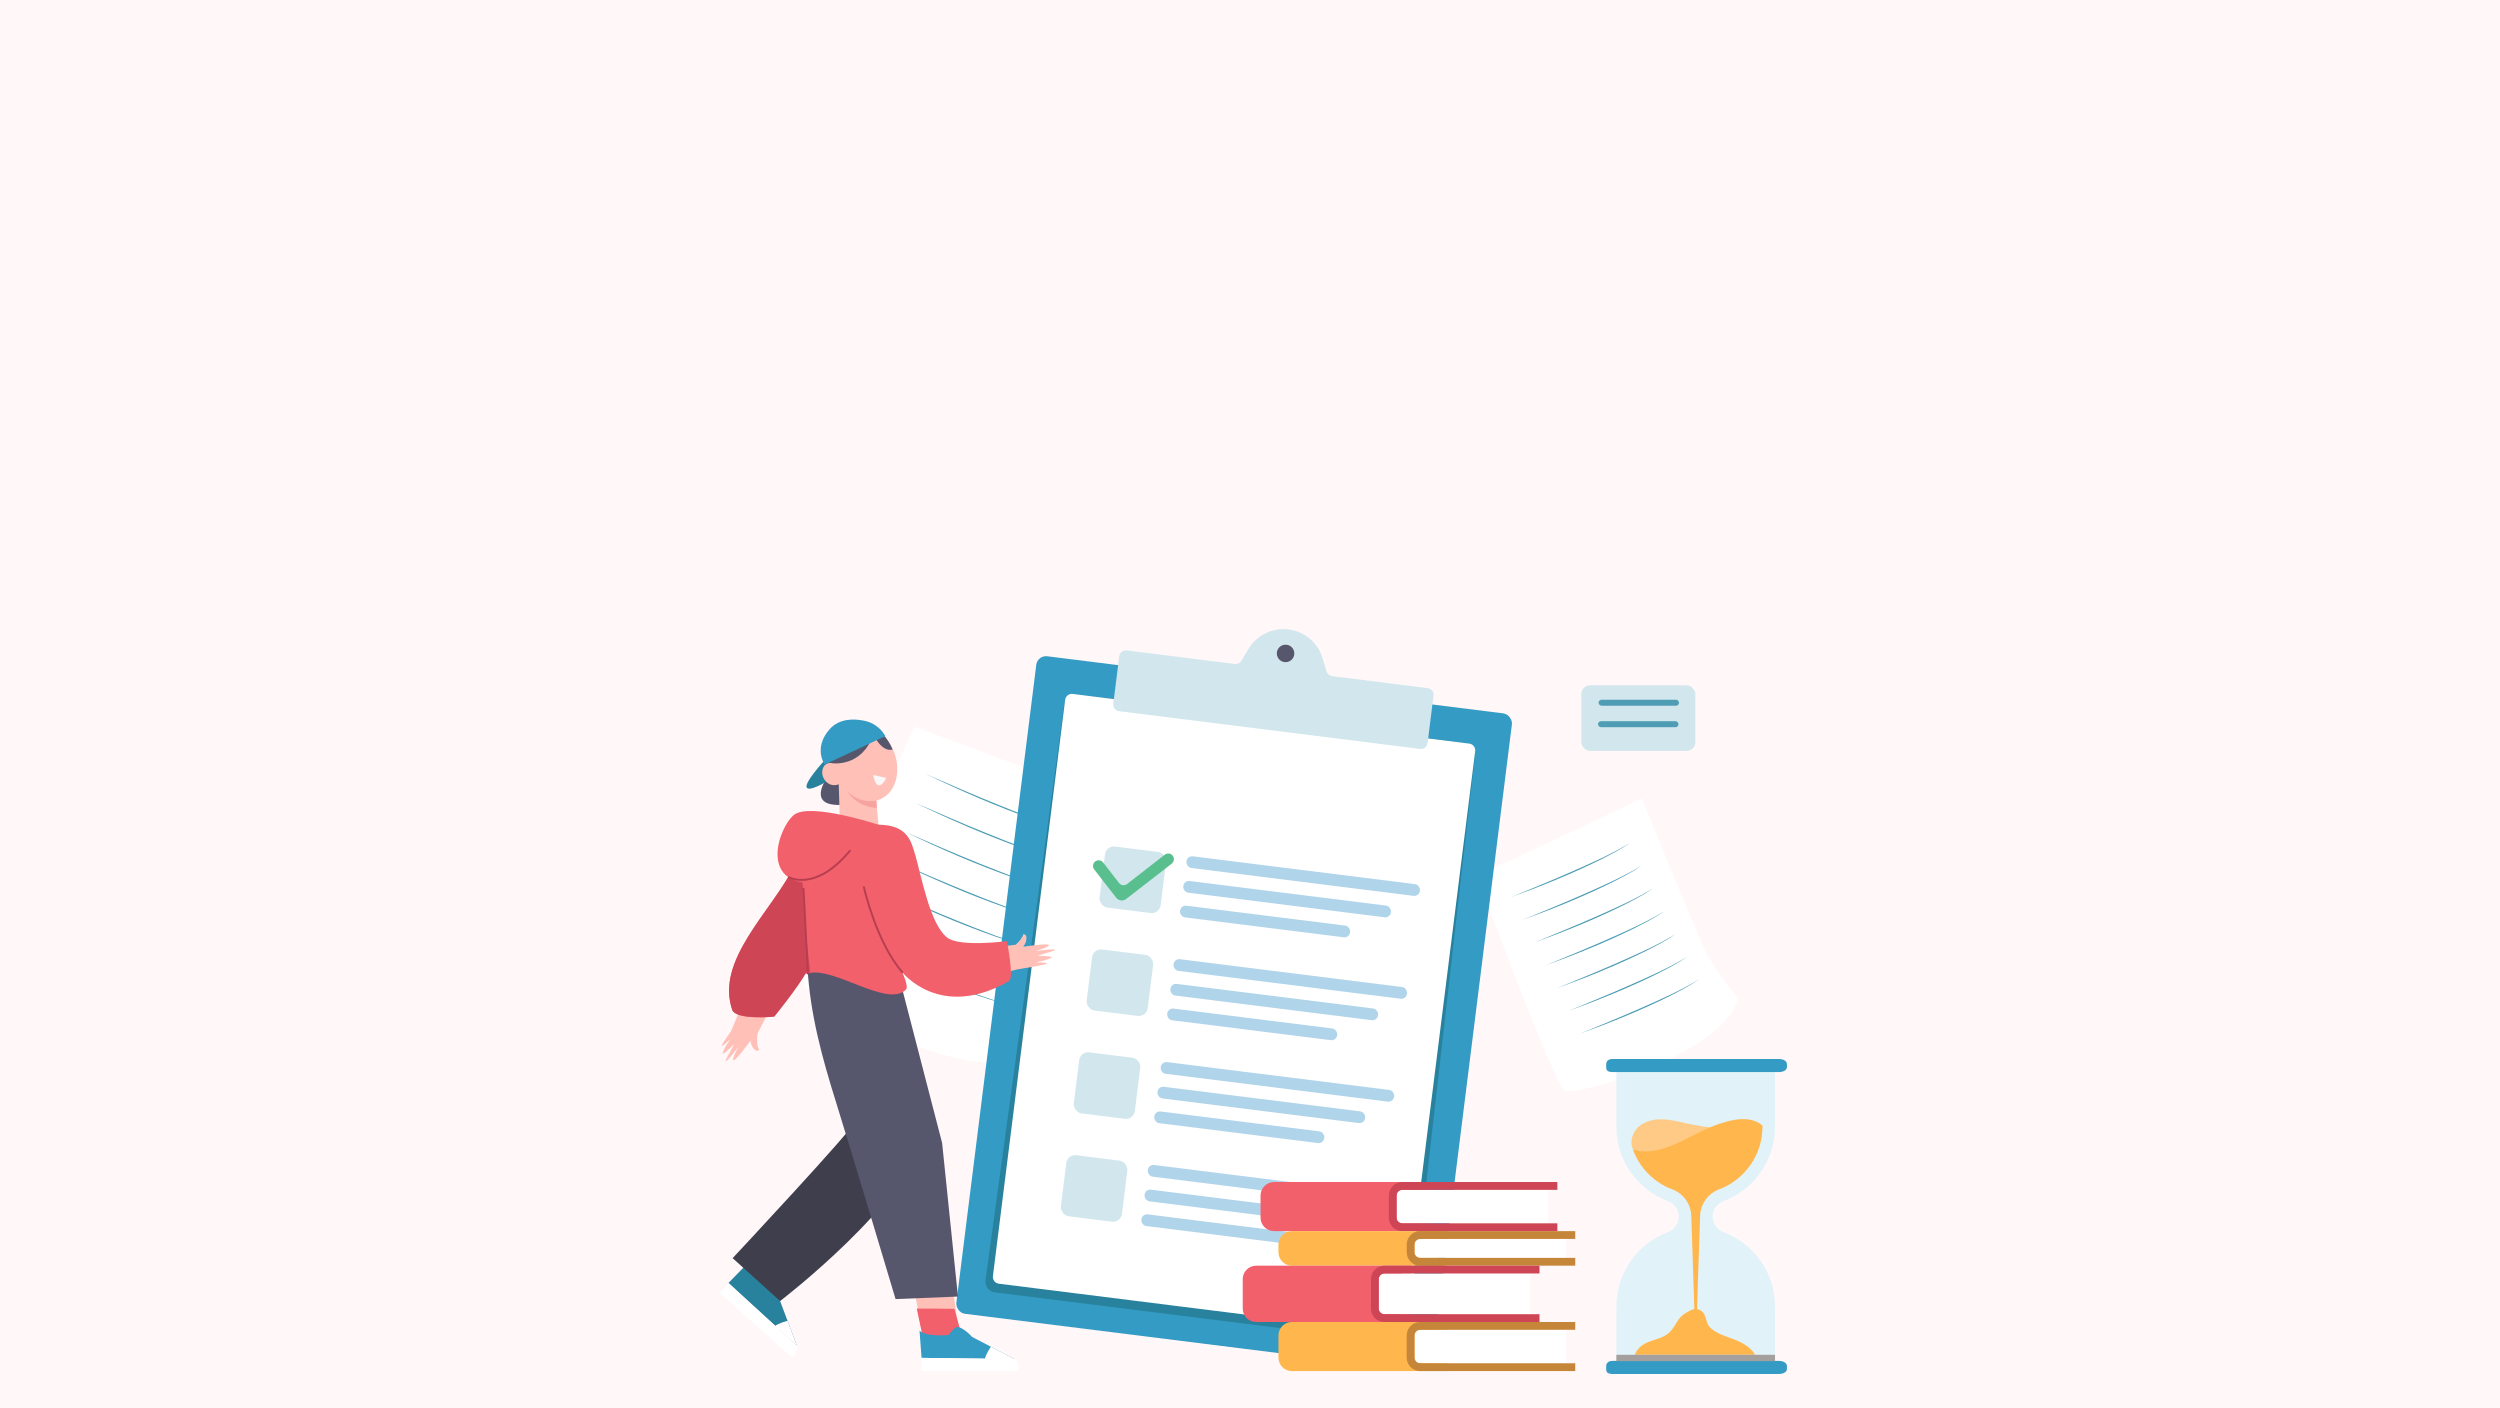 <?xml version="1.0" encoding="UTF-8"?>
<svg xmlns="http://www.w3.org/2000/svg" viewBox="0 0 1922.05 1082.35">
  <g isolation="isolate">
    <g id="Layer_1">
      <rect width="1922.05" height="1082.35" fill="#fff7f8"/>
      <g>
        <g>
          <g>
            <path d="M703.19,558.71s-89.42,187.41-85.63,197.64c3.79,10.24,125.1,81.05,173.47,55.2,0,0,2.5-31.4,11.38-55.34,8.88-23.94,59.27-138.35,59.27-138.35l-158.49-59.15Z" fill="#fff"/>
            <g>
              <path d="M711.45,594.94c18.07,7.87,37.68,16.42,55.89,23.75,18.77,7.5,37.59,15.18,57.24,20.06-2.47-.54-4.95-1.06-7.41-1.66-6.87-1.78-15.13-4.37-21.78-6.71-28.65-10.12-56.56-22.28-83.94-35.44h0Z" fill="#4e9db5"/>
              <path d="M703.75,617.3c18.07,7.87,37.68,16.42,55.89,23.75,18.77,7.5,37.59,15.18,57.24,20.06-2.47-.54-4.95-1.06-7.41-1.66-6.87-1.78-15.13-4.37-21.78-6.71-28.65-10.12-56.56-22.28-83.94-35.44h0Z" fill="#4e9db5"/>
              <path d="M696.06,639.67c18.07,7.87,37.68,16.42,55.89,23.75,18.77,7.5,37.59,15.18,57.24,20.06-2.47-.54-4.95-1.06-7.41-1.66-6.87-1.78-15.13-4.37-21.78-6.71-28.65-10.12-56.56-22.28-83.94-35.44h0Z" fill="#4e9db5"/>
              <path d="M688.36,662.03c18.07,7.87,37.68,16.42,55.89,23.75,18.77,7.5,37.59,15.18,57.24,20.06-2.47-.54-4.95-1.06-7.41-1.66-6.87-1.78-15.13-4.37-21.78-6.71-28.65-10.12-56.56-22.28-83.94-35.44h0Z" fill="#4e9db5"/>
              <path d="M680.67,684.39c18.07,7.87,37.68,16.42,55.89,23.75,18.77,7.5,37.59,15.18,57.24,20.05-2.47-.54-4.95-1.06-7.41-1.66-6.87-1.78-15.13-4.37-21.78-6.71-28.65-10.12-56.56-22.28-83.94-35.44h0Z" fill="#4e9db5"/>
              <path d="M672.98,706.76c18.07,7.87,37.68,16.42,55.89,23.75,18.77,7.5,37.59,15.18,57.24,20.05-2.47-.54-4.95-1.06-7.41-1.66-6.87-1.78-15.13-4.37-21.78-6.71-28.65-10.12-56.56-22.28-83.94-35.44h0Z" fill="#4e9db5"/>
              <path d="M665.28,729.12c18.07,7.87,37.68,16.42,55.89,23.75,18.77,7.5,37.59,15.18,57.24,20.05-2.47-.54-4.95-1.06-7.41-1.66-6.87-1.78-15.13-4.37-21.78-6.71-28.65-10.12-56.56-22.28-83.94-35.44h0Z" fill="#4e9db5"/>
            </g>
          </g>
          <g>
            <path d="M1135.63,673.59s59.38,161.49,67.64,165.17c8.26,3.68,120.47-27.28,133.13-70.92,0,0-17.17-19.66-26.23-38.78-9.06-19.12-47.74-115.22-47.74-115.22l-126.8,59.75Z" fill="#fff"/>
            <g>
              <path d="M1161.9,689.65c15.1-6.22,31.52-12.91,46.4-19.48,15.31-6.78,30.75-13.49,45.06-22.26-1.75,1.16-3.49,2.34-5.26,3.46-5.02,3.06-11.34,6.47-16.57,9.07-22.57,11.16-45.94,20.67-69.62,29.21h0Z" fill="#4e9db5"/>
              <path d="M1170.7,707.16c15.1-6.22,31.52-12.91,46.4-19.48,15.31-6.78,30.75-13.49,45.06-22.26-1.75,1.16-3.49,2.34-5.26,3.46-5.02,3.06-11.34,6.47-16.57,9.07-22.57,11.16-45.94,20.67-69.62,29.21h0Z" fill="#4e9db5"/>
              <path d="M1179.51,724.67c15.1-6.22,31.52-12.91,46.4-19.48,15.31-6.78,30.75-13.49,45.06-22.26-1.75,1.16-3.49,2.34-5.26,3.46-5.02,3.06-11.34,6.47-16.57,9.07-22.57,11.16-45.94,20.67-69.62,29.21h0Z" fill="#4e9db5"/>
              <path d="M1188.32,742.17c15.1-6.22,31.52-12.91,46.4-19.48,15.31-6.78,30.75-13.49,45.06-22.26-1.75,1.16-3.49,2.34-5.26,3.46-5.02,3.06-11.34,6.47-16.57,9.07-22.57,11.16-45.94,20.67-69.62,29.21h0Z" fill="#4e9db5"/>
              <path d="M1197.13,759.68c15.1-6.22,31.52-12.91,46.4-19.48,15.31-6.78,30.75-13.49,45.06-22.26-1.75,1.16-3.49,2.34-5.26,3.46-5.02,3.06-11.34,6.47-16.57,9.07-22.57,11.16-45.94,20.67-69.62,29.21h0Z" fill="#4e9db5"/>
              <path d="M1205.94,777.18c15.1-6.22,31.52-12.91,46.4-19.48,15.31-6.78,30.75-13.49,45.06-22.26-1.75,1.16-3.49,2.34-5.26,3.46-5.02,3.06-11.34,6.47-16.57,9.07-22.57,11.16-45.94,20.67-69.62,29.21h0Z" fill="#4e9db5"/>
              <path d="M1214.75,794.69c15.1-6.22,31.52-12.91,46.4-19.48,15.31-6.78,30.75-13.49,45.06-22.26-1.75,1.16-3.49,2.34-5.26,3.46-5.02,3.06-11.34,6.47-16.57,9.07-22.57,11.16-45.94,20.67-69.62,29.21h0Z" fill="#4e9db5"/>
            </g>
          </g>
        </g>
        <g>
          <rect x="764.5" y="524.58" width="368.53" height="509.48" rx="7.55" ry="7.55" transform="translate(104.28 -111.93) rotate(7.14)" fill="#339bc4"/>
          <path d="M1074.14,1032.34l-309.31-38.77c-4.55-.57-7.77-4.76-7.15-9.3l60.39-441.81c.73-5.35,5.65-9.13,11-8.46l296.24,37.13c5.35.67,9.19,5.55,8.57,10.91l-50.51,443.05c-.52,4.55-4.68,7.82-9.23,7.25Z" fill="#28829e"/>
          <path d="M1090.41,1004.53s-7.09-21.47.97-85.78l42.76-341.2c.36-2.87-1.68-5.49-4.54-5.85l-304.84-38.2c-2.87-.36-5.49,1.68-5.85,4.54l-55.53,443.05c-.36,2.87,1.68,5.49,4.54,5.85l247.66,31.04.04-.05c9.67.83,62,4.46,74.79-13.4Z" fill="#fff"/>
          <g>
            <path d="M1019.88,516.24l-3.01-10.11c-3.56-11.94-13.83-20.65-26.19-22.2h0c-12.36-1.55-24.47,4.35-30.86,15.05l-5.41,9.05c-1.04,1.74-3.02,2.71-5.03,2.45l-83.16-10.42c-2.81-.35-5.36,1.64-5.72,4.44l-4.58,36.56c-.35,2.81,1.64,5.36,4.44,5.72l231.46,29.01c2.81.35,5.36-1.64,5.72-4.44l4.58-36.56c.35-2.81-1.64-5.36-4.44-5.72l-73.52-9.21c-2.02-.25-3.69-1.67-4.27-3.62ZM988.6,509.11c-4.61.13-7.97-4.19-6.71-8.63.78-2.76,3.38-4.78,6.25-4.86,4.61-.13,7.97,4.19,6.71,8.63-.78,2.76-3.38,4.78-6.25,4.86Z" fill="#d1e6ed"/>
            <path d="M989.21,495.68c3.7.46,6.32,3.83,5.85,7.53-.46,3.7-3.83,6.32-7.53,5.85-3.7-.46-6.32-3.83-5.85-7.53.46-3.7,3.83-6.32,7.53-5.85Z" fill="#56566d"/>
          </g>
          <g>
            <rect x="847.33" y="652.71" width="47.3" height="47.3" rx="6.88" ry="6.88" transform="translate(1651.09 1455.78) rotate(-172.86)" fill="#d1e6ed"/>
            <rect x="911.55" y="668.98" width="180.85" height="9.06" rx="4.33" ry="4.33" transform="translate(1912.42 1466.38) rotate(-172.86)" fill="#b0d4ea"/>
            <rect x="909.19" y="686.7" width="160.87" height="9.06" rx="4.33" ry="4.33" transform="translate(1885.6 1500.16) rotate(-172.86)" fill="#b0d4ea"/>
            <rect x="906.82" y="703.88" width="131.71" height="9.06" rx="4.33" ry="4.33" transform="translate(1849.71 1532.28) rotate(-172.86)" fill="#b0d4ea"/>
          </g>
          <g>
            <rect x="837.42" y="731.81" width="47.3" height="47.3" rx="6.88" ry="6.88" transform="translate(1621.5 1612.14) rotate(-172.86)" fill="#d1e6ed"/>
            <rect x="901.64" y="748.08" width="180.85" height="9.06" rx="4.33" ry="4.33" transform="translate(1882.83 1622.74) rotate(-172.86)" fill="#b0d4ea"/>
            <rect x="899.27" y="765.81" width="160.87" height="9.06" rx="4.33" ry="4.33" transform="translate(1856.02 1656.52) rotate(-172.86)" fill="#b0d4ea"/>
            <rect x="896.91" y="782.99" width="131.71" height="9.06" rx="4.33" ry="4.33" transform="translate(1820.13 1688.64) rotate(-172.86)" fill="#b0d4ea"/>
          </g>
          <g>
            <rect x="827.5" y="810.91" width="47.3" height="47.3" rx="6.88" ry="6.88" transform="translate(1591.92 1768.5) rotate(-172.86)" fill="#d1e6ed"/>
            <rect x="891.72" y="827.18" width="180.85" height="9.06" rx="4.33" ry="4.33" transform="translate(1853.25 1779.1) rotate(-172.86)" fill="#b0d4ea"/>
            <rect x="889.36" y="844.91" width="160.87" height="9.06" rx="4.33" ry="4.33" transform="translate(1826.43 1812.88) rotate(-172.86)" fill="#b0d4ea"/>
            <rect x="887" y="862.09" width="131.71" height="9.06" rx="4.33" ry="4.33" transform="translate(1790.54 1845) rotate(-172.86)" fill="#b0d4ea"/>
          </g>
          <g>
            <rect x="817.59" y="890.02" width="47.3" height="47.3" rx="6.88" ry="6.88" transform="translate(1562.33 1924.86) rotate(-172.86)" fill="#d1e6ed"/>
            <rect x="881.81" y="906.29" width="180.85" height="9.06" rx="4.33" ry="4.33" transform="translate(1823.66 1935.46) rotate(-172.86)" fill="#b0d4ea"/>
            <rect x="879.45" y="924.01" width="160.87" height="9.06" rx="4.33" ry="4.33" transform="translate(1796.84 1969.24) rotate(-172.86)" fill="#b0d4ea"/>
            <rect x="877.08" y="941.19" width="131.71" height="9.06" rx="4.33" ry="4.33" transform="translate(1760.95 2001.36) rotate(-172.86)" fill="#b0d4ea"/>
          </g>
          <path d="M900.86,663.96c1.9-1.47,2.24-4.2.76-6.1h0c-1.47-1.9-4.2-2.24-6.1-.76l-29.03,22.56c-1.9,1.47-4.63,1.13-6.1-.76l-12.29-15.81c-1.47-1.9-4.2-2.24-6.1-.76h0c-1.9,1.47-2.24,4.2-.76,6.1l16.9,21.75c1.85,2.38,5.29,2.82,7.67.97l35.04-27.17Z" fill="#5abf8e"/>
        </g>
        <g>
          <g>
            <path d="M1112.49,1022.38h0v-6h-119.25c-5.69,0-10.33,4.63-10.33,10.33v17.08c0,5.69,4.63,10.33,10.33,10.33h119.25v-6h-7.11v-25.74h7.11Z" fill="#ffb64d"/>
            <g>
              <path d="M1091.84,1022.38c-2.39,0-4.33,1.94-4.33,4.33v17.08c0,2.39,1.94,4.33,4.33,4.33h112.15v-25.74h-112.15Z" fill="#fff"/>
              <path d="M1087.5,1043.79v-17.08c0-2.39,1.94-4.33,4.33-4.33h119.25v-6h-119.25c-5.69,0-10.33,4.63-10.33,10.33v17.08c0,5.69,4.63,10.33,10.33,10.33h119.25v-6h-119.25c-2.39,0-4.33-1.94-4.33-4.33Z" fill="#c68639"/>
            </g>
          </g>
          <g>
            <path d="M1098.72,914.77h0v-6h-119.25c-5.69,0-10.33,4.63-10.33,10.33v17.08c0,5.69,4.63,10.33,10.33,10.33h119.25v-6h-7.11v-25.74h7.11Z" fill="#f2606b"/>
            <g>
              <path d="M1078.07,914.77c-2.39,0-4.33,1.94-4.33,4.33v17.08c0,2.39,1.94,4.33,4.33,4.33h112.15v-25.74h-112.15Z" fill="#fff"/>
              <path d="M1073.74,936.18v-17.08c0-2.39,1.94-4.33,4.33-4.33h119.25v-6h-119.25c-5.69,0-10.33,4.63-10.33,10.33v17.08c0,5.69,4.63,10.33,10.33,10.33h119.25v-6h-119.25c-2.39,0-4.33-1.94-4.33-4.33Z" fill="#ce4656"/>
            </g>
          </g>
          <g>
            <path d="M1112.49,952.51h0v-6h-119.25c-5.69,0-10.33,4.63-10.33,10.33v5.92c0,5.69,4.63,10.33,10.33,10.33h119.25v-6h-7.11v-14.58h7.11Z" fill="#ffb64d"/>
            <g>
              <path d="M1091.84,952.51c-2.39,0-4.33,1.94-4.33,4.33v5.92c0,2.39,1.94,4.33,4.33,4.33h112.15v-14.58h-112.15Z" fill="#fff"/>
              <path d="M1087.5,962.76v-5.92c0-2.39,1.94-4.33,4.33-4.33h119.25v-6h-119.25c-5.69,0-10.33,4.63-10.33,10.33v5.92c0,5.69,4.63,10.33,10.33,10.33h119.25v-6h-119.25c-2.39,0-4.33-1.94-4.33-4.33Z" fill="#c68639"/>
            </g>
          </g>
          <g>
            <path d="M1085.01,979.08h0v-6h-119.25c-5.69,0-10.33,4.63-10.33,10.33v22.65c0,5.69,4.63,10.33,10.33,10.33h119.25v-6h-7.11v-31.31h7.11Z" fill="#f2606b"/>
            <g>
              <path d="M1064.35,979.08c-2.39,0-4.33,1.94-4.33,4.33v22.65c0,2.39,1.94,4.33,4.33,4.33h112.15v-31.31h-112.15Z" fill="#fff"/>
              <path d="M1060.02,1006.06v-22.65c0-2.39,1.94-4.33,4.33-4.33h119.25v-6h-119.25c-5.69,0-10.33,4.63-10.33,10.33v22.65c0,5.69,4.63,10.33,10.33,10.33h119.25v-6h-119.25c-2.39,0-4.33-1.94-4.33-4.33Z" fill="#ce4656"/>
            </g>
          </g>
        </g>
        <g>
          <g>
            <path d="M635.18,599.04s-15.4,21.69,12.99,19.68l1.21-18.88-14.19-.8Z" fill="#56566d"/>
            <path d="M633.45,585.12s-16.1,17.4-13.01,20.65c3.09,3.25,20.48-8.13,20.48-8.13l-7.48-12.52Z" fill="#28829e"/>
            <path d="M647.05,615.22s-23.97-22.43-6.16-53.95l14.43,5.16-8.28,48.8Z" fill="#56566d"/>
            <g>
              <path d="M650.89,558.14c-1.68.77-3.28,1.81-4.75,3.16-13.16,12.03-5.65,36.21,5.58,47.33,6.21,6.15,15.45,9.17,23.65,6.33,12-4.16,16.07-17.52,13.96-29.57-1.57-8.98-6.3-17.54-13.48-22.98-7.17-5.43-17-7.9-24.96-4.27Z" fill="#ffc0b8"/>
              <path d="M647.64,601.29c-2.31,2.17-6.25,2.97-9.23,1.84-2.98-1.13-5.38-4.04-6.07-7.35-.62-2.97.22-6.31,2.44-8.06,2.22-1.75,6.12-1.54,7.91.86l4.95,12.7Z" fill="#ffc0b8"/>
              <path d="M644.55,593.36l1.27,42.45c.11,7.84,6.31,14.24,14.15,14.6h0c9.05.41,16.35-7.31,15.43-16.32l-3.76-39.48-27.08-1.24Z" fill="#ffc0b8"/>
              <path d="M674.17,621.26l-.44-5.82s-11.76,3.28-22.02-6.82c0,0,5.76,11.2,22.46,12.64Z" fill="#f7a39f"/>
              <path d="M681.39,598.06s-6.81,14.37-10.07-2.24" fill="#f9f7f7"/>
            </g>
            <path d="M639.96,586.79s22.55,3.43,31.57-22.09c0,0,5.93,13.66,14.69,11.6,0,0-7.99-23.2-32.48-21.39-24.49,1.8-13.79,31.88-13.79,31.88Z" fill="#56566d"/>
            <path d="M634,587.83s-9.07-13.09,4.16-27.52c7.33-7.99,18.22-7.86,26.48-6.15,6.82,1.41,12.67,5.72,16.05,11.8h0l-46.7,21.86Z" fill="#339bc4"/>
          </g>
          <g>
            <g>
              <g>
                <g>
                  <polygon points="591.92 995.1 640.31 943.8 618.1 922.4 570.01 977.51 591.92 995.1" fill="#ffc5b3"/>
                  <path d="M607.68,978.39l-14.12,17.72-23.54-18.6,16.2-18.57c3.55,3.07,17.35,15.64,21.47,19.45Z" fill="#fdd287"/>
                  <g>
                    <path d="M560.04,986.39l52.64,48.22-12.92-34.33s.02-10.97-4.01-13.76c0,0-2.62-.71-8.58.49,0,0-11.86-8.15-12.5-15.64l-14.64,15.03Z" fill="#28829e"/>
                    <path d="M605.51,1015.5s-7.08,1.71-9.72,4.01l16.89,15.1-7.17-19.11Z" fill="#fff"/>
                    <path d="M560.04,986.39s-4.86,5.4-6.79,7.55l55.69,49.72s5.37-4.67,3.74-9.06l-52.64-48.22Z" fill="#fff"/>
                  </g>
                </g>
                <path d="M713.8,868.22c-15.15,56.48-114.04,132.05-114.04,132.05l-36.49-32.98s93.99-100.56,93.78-104.63c0,0-.56-6.59-22.79-58.84l46.89-34.83,32.64,99.25Z" fill="#3e3e4c"/>
              </g>
              <g>
                <g>
                  <polygon points="738.1 1029.23 727.63 958.73 696.8 957.56 710.05 1030.7 738.1 1029.23" fill="#ffc0b8"/>
                  <path d="M733.77,1006.27l6.23,22.62-29.95,1.8-5.25-24.64c4.69-.07,23.36.11,28.97.21Z" fill="#f2606b"/>
                  <g>
                    <path d="M708.52,1043.96l71.38.91-32.5-17.01s-7.29-8.2-12.15-7.59c0,0-2.43,1.21-6.07,6.07,0,0-16.76,1.82-22.23-3.34l1.57,20.96Z" fill="#339bc4"/>
                    <path d="M761.82,1035.39s-4.14,5.99-4.58,9.47h22.66s-18.08-9.47-18.08-9.47Z" fill="#fff"/>
                    <path d="M708.52,1043.96s-.03,7.26-.03,10.16h74.65s.9-7.06-3.24-9.25l-71.38-.91Z" fill="#fff"/>
                  </g>
                </g>
                <path d="M620.74,742.26c1.86,37.05,11.51,71.49,21.84,104.56,13.64,43.66,45.95,151.94,45.95,151.94l47.96-1.94-12.17-118.07-30.82-118.94-72.77-17.56Z" fill="#56566d"/>
              </g>
            </g>
            <g>
              <polygon points="619.1 651.79 561.69 793.91 581.15 797.11 627.75 705.11 619.1 651.79" fill="#ffc0b8"/>
              <g>
                <path d="M810.92,730.52c.95-1.72-15.14.81-15.14.81,0,0,10.32-2.79,10.69-4.69.36-1.9-19.84,1.26-19.84,1.26,0,0,3.09-3.58,2.44-7.91-.16-1.1-1.47-1.83-2.29-1.85-.52,2.71-3.23,5.74-5.86,8.15-5.43.83-33.05,4.55-57.08-1.35-3.9-.96-20.37-68.15-20.37-68.15l-31.08,5.52s7.85,33.26,20.14,71.1c10.09,31.08,73.4,16.22,89.5,11.9,7.45-1.2,21.65-3.56,22.85-4.35,1.63-1.07-8.3-1.15-8.3-1.15,0,0,9.38-1.73,11.79-3.52,1.92-1.43-10.91-1.37-10.91-1.37,13.48-4.4,13.11-3.74,13.48-4.4Z" fill="#ffc0b8"/>
                <path d="M573.65,775.28c4.31,2.56,8.59,5.16,12.85,7.79-.4.68-.77,1.33-1.08,1.93l-2.52,5.32s-2.33,12.16.84,16.84c-.6.57-2.04.98-2.93.32-3.52-2.6-3.86-7.32-3.86-7.32,0,0-12.05,16.52-13.14,14.92-1.08-1.6,4.24-10.87,4.24-10.87,0,0-9.59,13.17-10.13,11.28-.21-.73,0,0,6.42-12.65,0,0-9.03,9.11-8.68,6.75.44-2.97,5.85-10.83,5.85-10.83,0,0-7.07,6.97-6.68,5.06.39-1.91,15.76-22.92,15.76-22.92,0,0,1.42-2.31,3.06-5.62Z" fill="#ffc0b8"/>
                <path d="M562.88,776.23c2.6,8.16,30.46,5.44,30.46,5.44,0,0,19.21-26.48,25.68-38.83,0,0-2.65,7.06,2.06,5.59,19.35-6.05,61.01,26.76,75.38,12.45,2.45-2.44-2.85-13.52-2.85-13.52,0,0,29.03,37.52,82.24,6.87,3.94-2.27-1.73-30.65-1.73-30.65,0,0-35.73,4.7-45.63-2.55-13.48-9.88-20.29-48.2-25.01-64.24-2.88-9.81-5.71-22.66-28.07-22.71l-31.6-.05s-15.78-4.72-34.86,34.34c-18.04,36.93-58.23,69.57-46.05,107.85Z" fill="#f2606b"/>
              </g>
              <path d="M664.2,682.09s9.32,41.95,29.4,65.27" fill="none" stroke="#b73e50" stroke-linecap="round" stroke-miterlimit="10" stroke-width="1.5"/>
              <path d="M615.31,650.05c-3.58,4.64.49,6.59-3.44,14.17-19.18,36.93-61.94,73.73-48.99,112.01,2.76,8.16,32.38,5.44,32.38,5.44,0,0,18.07-22.18,24.95-34.53,0,0-.03-.01,2.68.43l-3.74-34.34-3.84-63.18Z" fill="#ce4656"/>
              <line x1="621.07" y1="748.42" x2="617.77" y2="683.31" fill="none" stroke="#b73e50" stroke-linecap="round" stroke-miterlimit="10" stroke-width="1.5"/>
              <path d="M675.39,634.08s-52.74-17.36-64.95-7.59c-12.22,9.77-28.71,58.04,21.99,51.93,35.56-4.28,45.48-31.89,42.96-44.34Z" fill="#f2606b"/>
              <path d="M606.69,674.49s20.38,11.46,46.7-20.38" fill="none" stroke="#b73e50" stroke-linecap="round" stroke-miterlimit="10" stroke-width="1.5"/>
            </g>
          </g>
        </g>
        <g>
          <rect x="1215.74" y="526.91" width="87.68" height="50.36" rx="6.73" ry="6.73" transform="translate(2519.16 1104.19) rotate(-180)" fill="#d1e6ed"/>
          <rect x="1229.02" y="537.96" width="61.85" height="4.59" rx="2.3" ry="2.3" transform="translate(2519.89 1080.52) rotate(-180)" fill="#4e9db5"/>
          <rect x="1228.61" y="554.48" width="61.85" height="4.59" rx="2.3" ry="2.3" transform="translate(2519.06 1113.56) rotate(-180)" fill="#4e9db5"/>
        </g>
        <g>
          <path d="M1364.67,814.57v51.73c0,26.16-16.48,48.47-39.62,57.13-2.5.94-4.59,2.58-6.05,4.66-1.46,2.09-2.3,4.6-2.3,7.27,0,5.33,3.36,10.06,8.35,11.93,23.14,8.66,39.62,30.97,39.62,57.13v51.73h-121.97v-51.73c0-26.17,16.48-48.47,39.61-57.13,2.5-.94,4.59-2.58,6.06-4.66,1.47-2.08,2.3-4.59,2.3-7.26,0-5.34-3.36-10.06-8.36-11.94-23.13-8.65-39.61-30.97-39.61-57.13v-51.73h121.97Z" fill="#e1f3f9"/>
          <path d="M1373.84,818.22v2.04c0,2.21-2.18,3.98-6.42,3.98h-127.39c-4.24,0-5.16-1.46-5.16-3.67v-2.04c0-2.21.92-4.36,5.16-4.36h127.39c4.23,0,6.42,1.84,6.42,4.05Z" fill="#339bc4"/>
          <path d="M1373.84,1050.33v2.04c0,2.21-2.18,3.98-6.42,3.98h-127.39c-4.24,0-5.16-1.46-5.16-3.67v-2.04c0-2.21.92-4.36,5.16-4.36h127.39c4.23,0,6.42,1.84,6.42,4.05Z" fill="#339bc4"/>
          <path d="M1255.49,883.64c-2.84-5.83-.43-13.28,4.47-17.54,4.89-4.26,11.7-5.74,18.18-5.55,6.48.19,12.81,1.88,19.15,3.25,13.72,2.97,27.75,4.5,41.78,4.55-15.18,12.45-33.85,17.68-53.3,20.37-5.16.72-10.4,1.26-15.59.68s-12.42-1.08-14.7-5.77Z" fill="#ffca85"/>
          <path d="M1321.68,914.41c19.95-7.47,33.36-26.8,33.36-48.11v-.99c-5.54-4.68-12.86-5.58-20.17-4.53-15.34,2.19-29.1,10.29-42.82,16.95-11.26,5.46-24.96,9.99-36.62,6.04,5.06,13.88,15.98,25.31,30.27,30.65,8.57,3.21,14.37,11.37,14.59,20.42l2.38,71.55c-4.26,1.21-9.86,4.56-12.1,7.99-2.42,3.71-4.46,7.8-7.86,10.65-4.03,3.38-9.4,4.55-14.37,6.3-4.96,1.75-9.79,5.32-11.51,10.29h92.53c-3.13-5.82-10.18-9.63-16.37-11.94-6.19-2.31-12.79-4.18-17.74-8.56-5.1-4.51-1.97-12.47-10.55-14.76l2.38-71.53c.22-9.05,6.02-17.21,14.59-20.42Z" fill="#ffb64d"/>
          <rect x="1242.7" y="1041.6" width="121.97" height="4.88" fill="#a59f9d" mix-blend-mode="color-burn"/>
        </g>
      </g>
    </g>
  </g>
</svg>